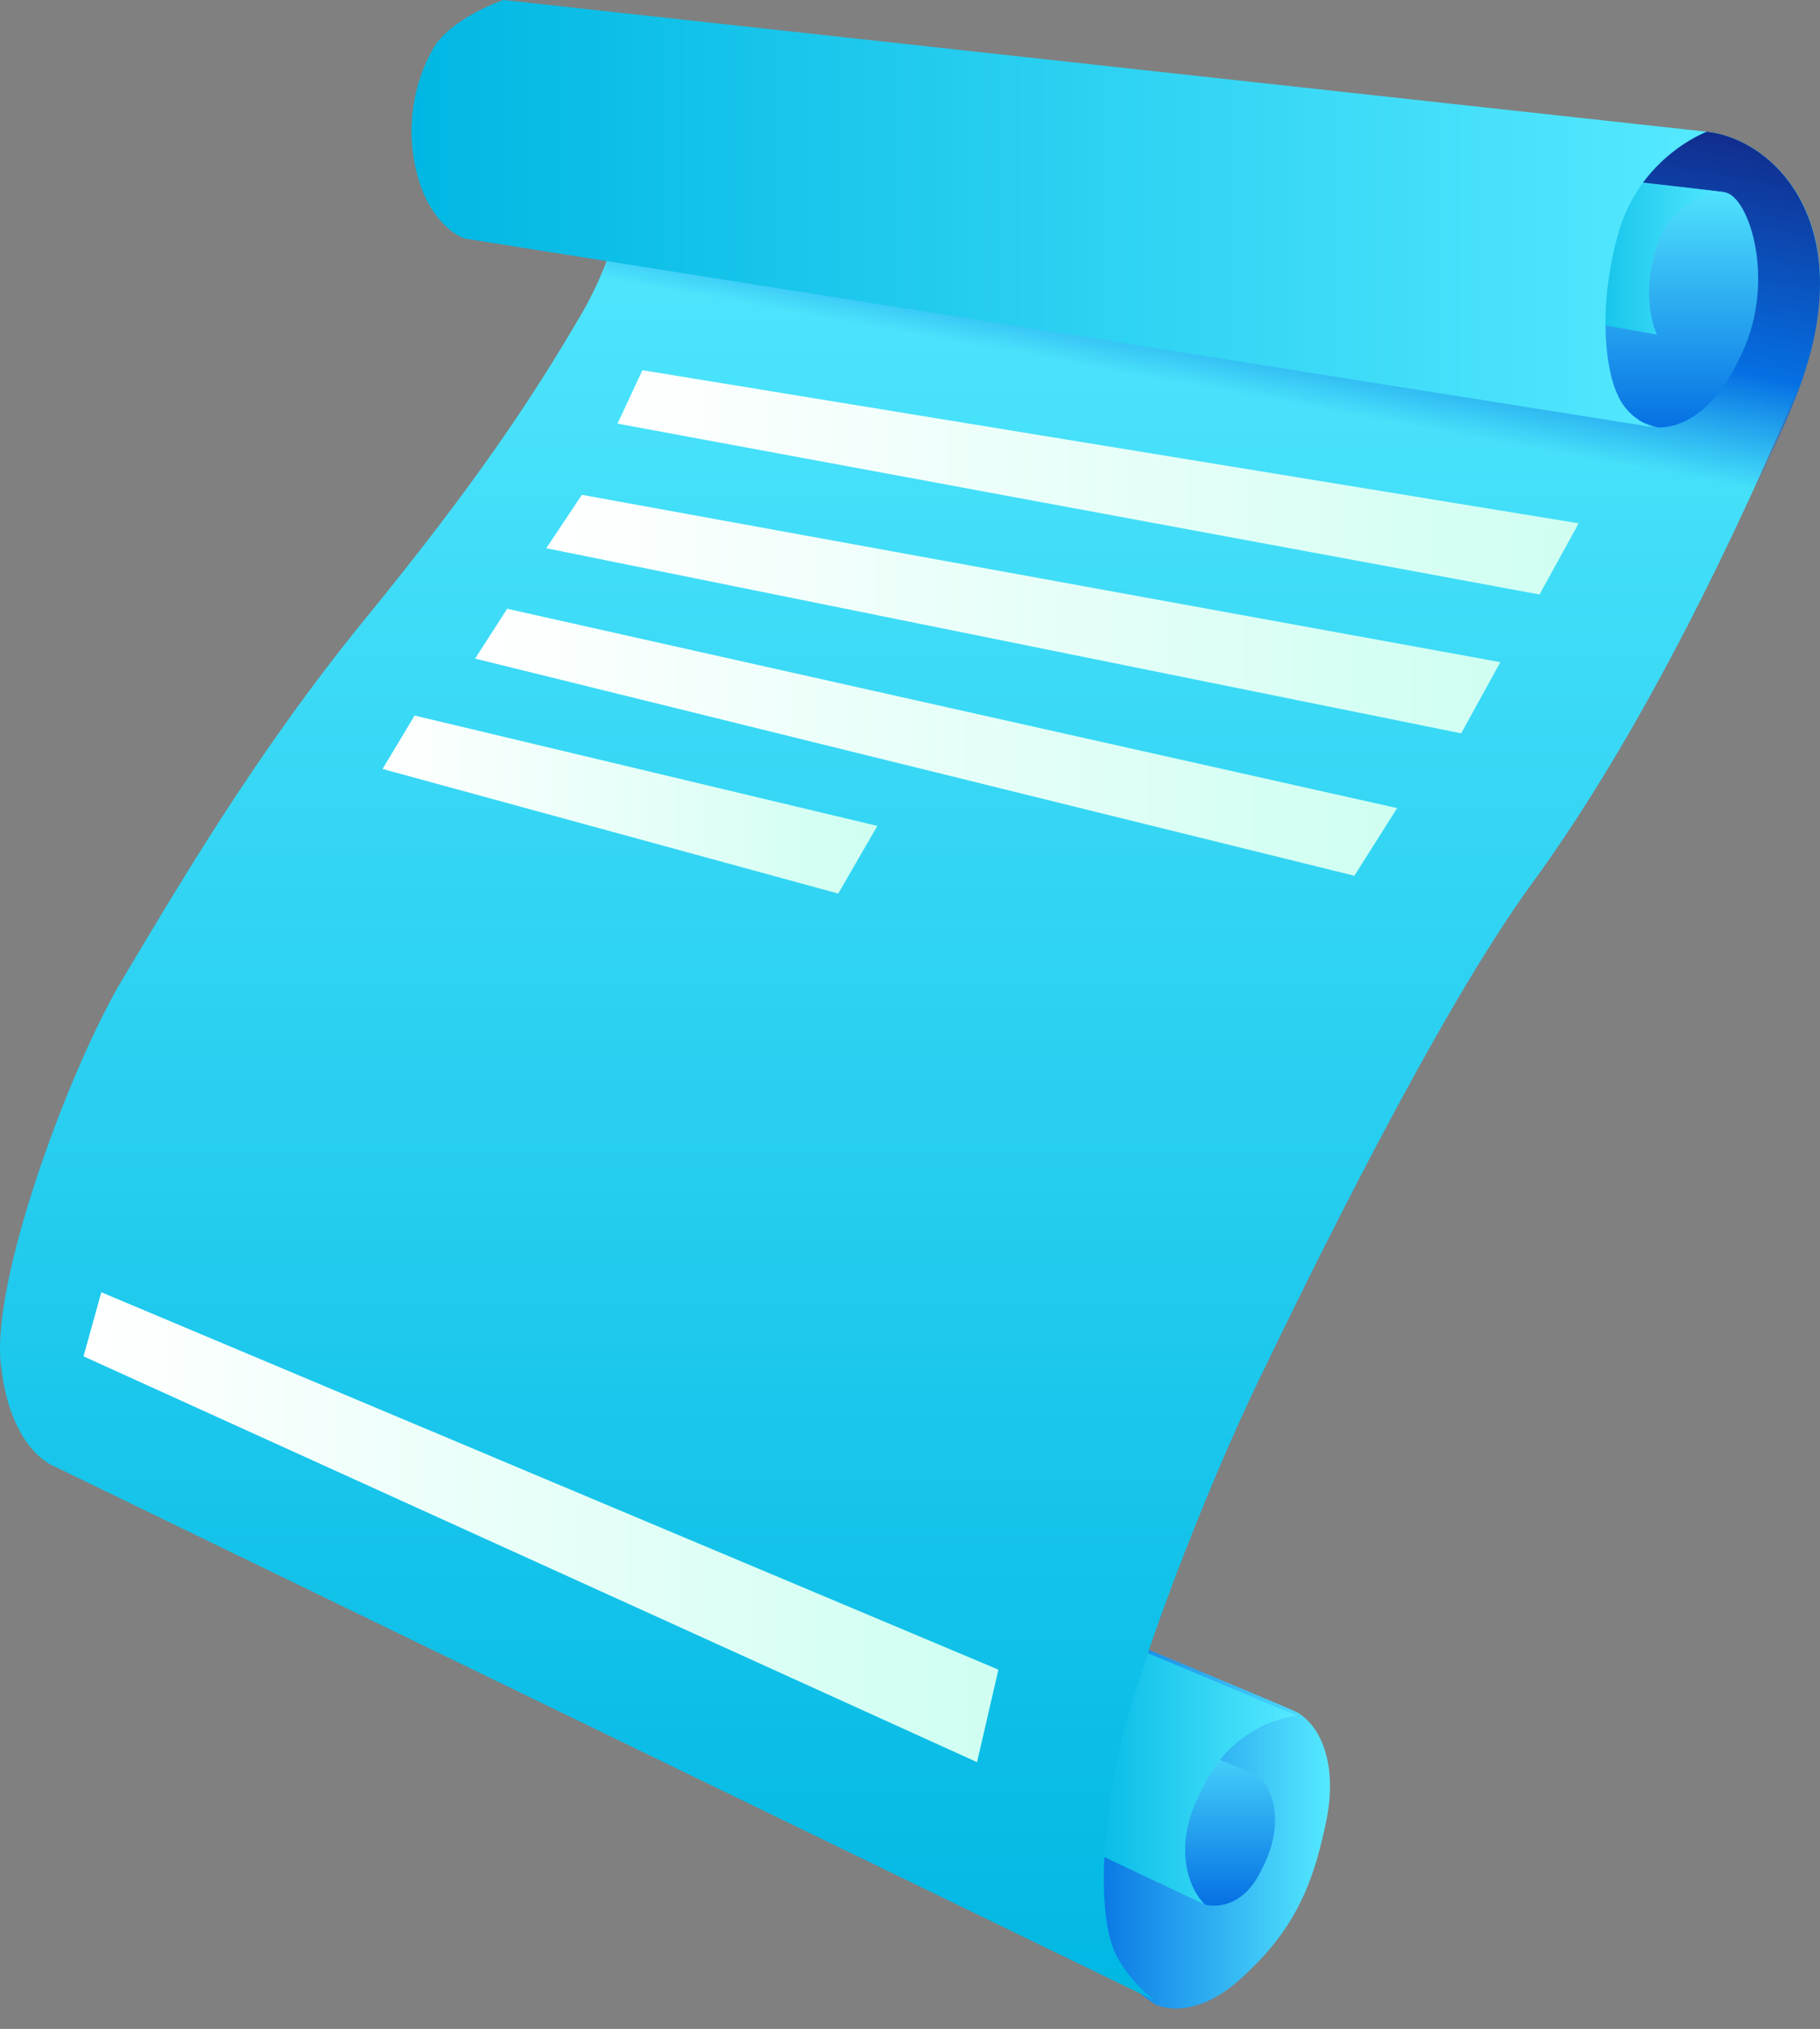 <svg width="61" height="68" viewBox="0 0 61 68" fill="none" xmlns="http://www.w3.org/2000/svg">
<rect x="0" y="0" width="61" height="68" fill="#808080" stroke="none"/>
<path d="M38.712 67.174C38.712 67.174 40.025 67.889 41.815 66.1C43.604 64.429 44.081 62.759 44.44 61.089C44.797 59.418 44.44 57.986 43.485 57.39C42.411 56.913 37.519 54.884 37.519 54.884C37.519 54.884 36.326 58.106 36.326 61.447C36.446 64.787 36.803 65.264 37.281 65.861C37.758 66.577 38.712 67.174 38.712 67.174Z" fill="url(#paint0_linear_1116_5065)"/>
<path d="M40.383 63.833C40.383 63.833 41.576 64.191 42.292 62.64C43.127 61.089 42.65 59.657 41.934 59.418C41.218 59.06 37.162 57.628 37.162 57.628L36.804 61.446L40.383 63.833Z" fill="url(#paint1_linear_1116_5065)"/>
<path d="M40.383 63.833L36.088 61.804L37.52 55.004L43.485 57.509C43.485 57.509 41.338 57.629 40.264 60.015C39.309 61.804 39.787 63.236 40.383 63.833Z" fill="url(#paint2_linear_1116_5065)"/>
<path d="M57.206 4.414C59.473 4.653 62.575 7.636 60.069 13.482C57.564 19.329 54.581 25.175 51.36 29.59C48.138 34.004 43.843 42.833 42.172 46.294C40.502 49.754 37.996 56.077 37.4 59.179C36.803 62.282 36.923 64.549 37.4 65.503C37.877 66.457 38.712 67.054 38.712 67.054L1.845 49.157C1.845 49.157 0.413 48.68 0.055 45.936C-0.422 43.191 2.322 35.794 4.112 32.811C5.901 29.828 8.526 25.294 12.225 20.76C15.924 16.227 17.833 13.363 19.503 10.499C21.173 7.636 21.651 3.46 21.651 3.46L57.206 4.414Z" fill="url(#paint3_linear_1116_5065)"/>
<path d="M57.206 4.415L21.531 3.699C21.531 3.699 21.174 7.397 19.742 10.142L58.877 16.346C59.234 15.391 59.712 14.556 60.07 13.602C62.575 7.636 59.473 4.653 57.206 4.415Z" fill="url(#paint4_linear_1116_5065)"/>
<path d="M51.599 19.925L20.696 14.198L21.532 12.408L52.911 17.539L51.599 19.925Z" fill="url(#paint5_linear_1116_5065)"/>
<path d="M48.974 24.578L18.31 18.374L19.503 16.584L50.286 22.192L48.974 24.578Z" fill="url(#paint6_linear_1116_5065)"/>
<path d="M45.394 29.351L15.924 22.073L16.998 20.403L46.826 27.084L45.394 29.351Z" fill="url(#paint7_linear_1116_5065)"/>
<path d="M32.747 59.06L2.799 45.458L3.396 43.311L33.463 55.958L32.747 59.06Z" fill="url(#paint8_linear_1116_5065)"/>
<path d="M28.094 29.948L12.822 25.772L13.896 23.982L29.406 27.681L28.094 29.948Z" fill="url(#paint9_linear_1116_5065)"/>
<path d="M55.536 14.317C55.536 14.317 57.087 14.556 58.28 12.05C59.593 9.545 58.638 6.562 57.803 6.443C56.968 6.323 52.553 5.846 52.553 5.846L52.315 12.408L54.462 13.96L55.536 14.317Z" fill="url(#paint10_linear_1116_5065)"/>
<path d="M55.536 11.215L52.195 10.619L52.553 5.846L57.803 6.443C57.803 6.443 56.132 6.443 55.536 8.232C54.939 10.022 55.536 11.215 55.536 11.215Z" fill="url(#paint11_linear_1116_5065)"/>
<path d="M16.878 0L57.206 4.415C57.206 4.415 54.939 5.25 54.223 7.875C53.507 10.5 53.865 12.528 54.223 13.244C54.581 14.079 55.416 14.318 55.416 14.318L15.566 7.994C15.566 7.994 14.492 7.636 14.015 5.966C13.537 4.295 13.895 2.744 14.492 1.67C15.088 0.597 16.878 0 16.878 0Z" fill="url(#paint12_linear_1116_5065)"/>
<defs>
<linearGradient id="paint0_linear_1116_5065" x1="36.356" y1="61.148" x2="44.561" y2="61.148" gradientUnits="userSpaceOnUse">
<stop stop-color="#0570E3"/>
<stop offset="1" stop-color="#55E9FF"/>
</linearGradient>
<linearGradient id="paint1_linear_1116_5065" x1="39.762" y1="63.905" x2="39.762" y2="57.61" gradientUnits="userSpaceOnUse">
<stop stop-color="#0570E3"/>
<stop offset="1" stop-color="#55E9FF"/>
</linearGradient>
<linearGradient id="paint2_linear_1116_5065" x1="36.055" y1="59.426" x2="43.418" y2="59.426" gradientUnits="userSpaceOnUse">
<stop stop-color="#00B7E3"/>
<stop offset="1" stop-color="#55E9FF"/>
</linearGradient>
<linearGradient id="paint3_linear_1116_5065" x1="30.462" y1="67.184" x2="30.462" y2="3.657" gradientUnits="userSpaceOnUse">
<stop stop-color="#00B7E3"/>
<stop offset="1" stop-color="#55E9FF"/>
</linearGradient>
<linearGradient id="paint4_linear_1116_5065" x1="39.884" y1="12.928" x2="42.037" y2="1.18" gradientUnits="userSpaceOnUse">
<stop stop-color="#0570E3" stop-opacity="0"/>
<stop offset="0.313" stop-color="#0570E3"/>
<stop offset="1" stop-color="#122989"/>
</linearGradient>
<linearGradient id="paint5_linear_1116_5065" x1="20.659" y1="16.128" x2="52.957" y2="16.128" gradientUnits="userSpaceOnUse">
<stop stop-color="white"/>
<stop offset="1" stop-color="#CFFFF2"/>
</linearGradient>
<linearGradient id="paint6_linear_1116_5065" x1="18.358" y1="20.594" x2="50.31" y2="20.594" gradientUnits="userSpaceOnUse">
<stop stop-color="white"/>
<stop offset="1" stop-color="#CFFFF2"/>
</linearGradient>
<linearGradient id="paint7_linear_1116_5065" x1="15.914" y1="24.883" x2="46.787" y2="24.883" gradientUnits="userSpaceOnUse">
<stop stop-color="white"/>
<stop offset="1" stop-color="#CFFFF2"/>
</linearGradient>
<linearGradient id="paint8_linear_1116_5065" x1="2.808" y1="51.234" x2="33.504" y2="51.234" gradientUnits="userSpaceOnUse">
<stop stop-color="white"/>
<stop offset="1" stop-color="#CFFFF2"/>
</linearGradient>
<linearGradient id="paint9_linear_1116_5065" x1="12.822" y1="26.977" x2="29.404" y2="26.977" gradientUnits="userSpaceOnUse">
<stop stop-color="white"/>
<stop offset="1" stop-color="#CFFFF2"/>
</linearGradient>
<linearGradient id="paint10_linear_1116_5065" x1="55.59" y1="14.381" x2="55.59" y2="5.875" gradientUnits="userSpaceOnUse">
<stop stop-color="#0570E3"/>
<stop offset="1" stop-color="#55E9FF"/>
</linearGradient>
<linearGradient id="paint11_linear_1116_5065" x1="52.206" y1="8.567" x2="57.829" y2="8.567" gradientUnits="userSpaceOnUse">
<stop stop-color="#00B7E3"/>
<stop offset="1" stop-color="#55E9FF"/>
</linearGradient>
<linearGradient id="paint12_linear_1116_5065" x1="13.79" y1="7.19" x2="57.205" y2="7.19" gradientUnits="userSpaceOnUse">
<stop stop-color="#00B7E3"/>
<stop offset="1" stop-color="#55E9FF"/>
</linearGradient>
</defs>
</svg>
